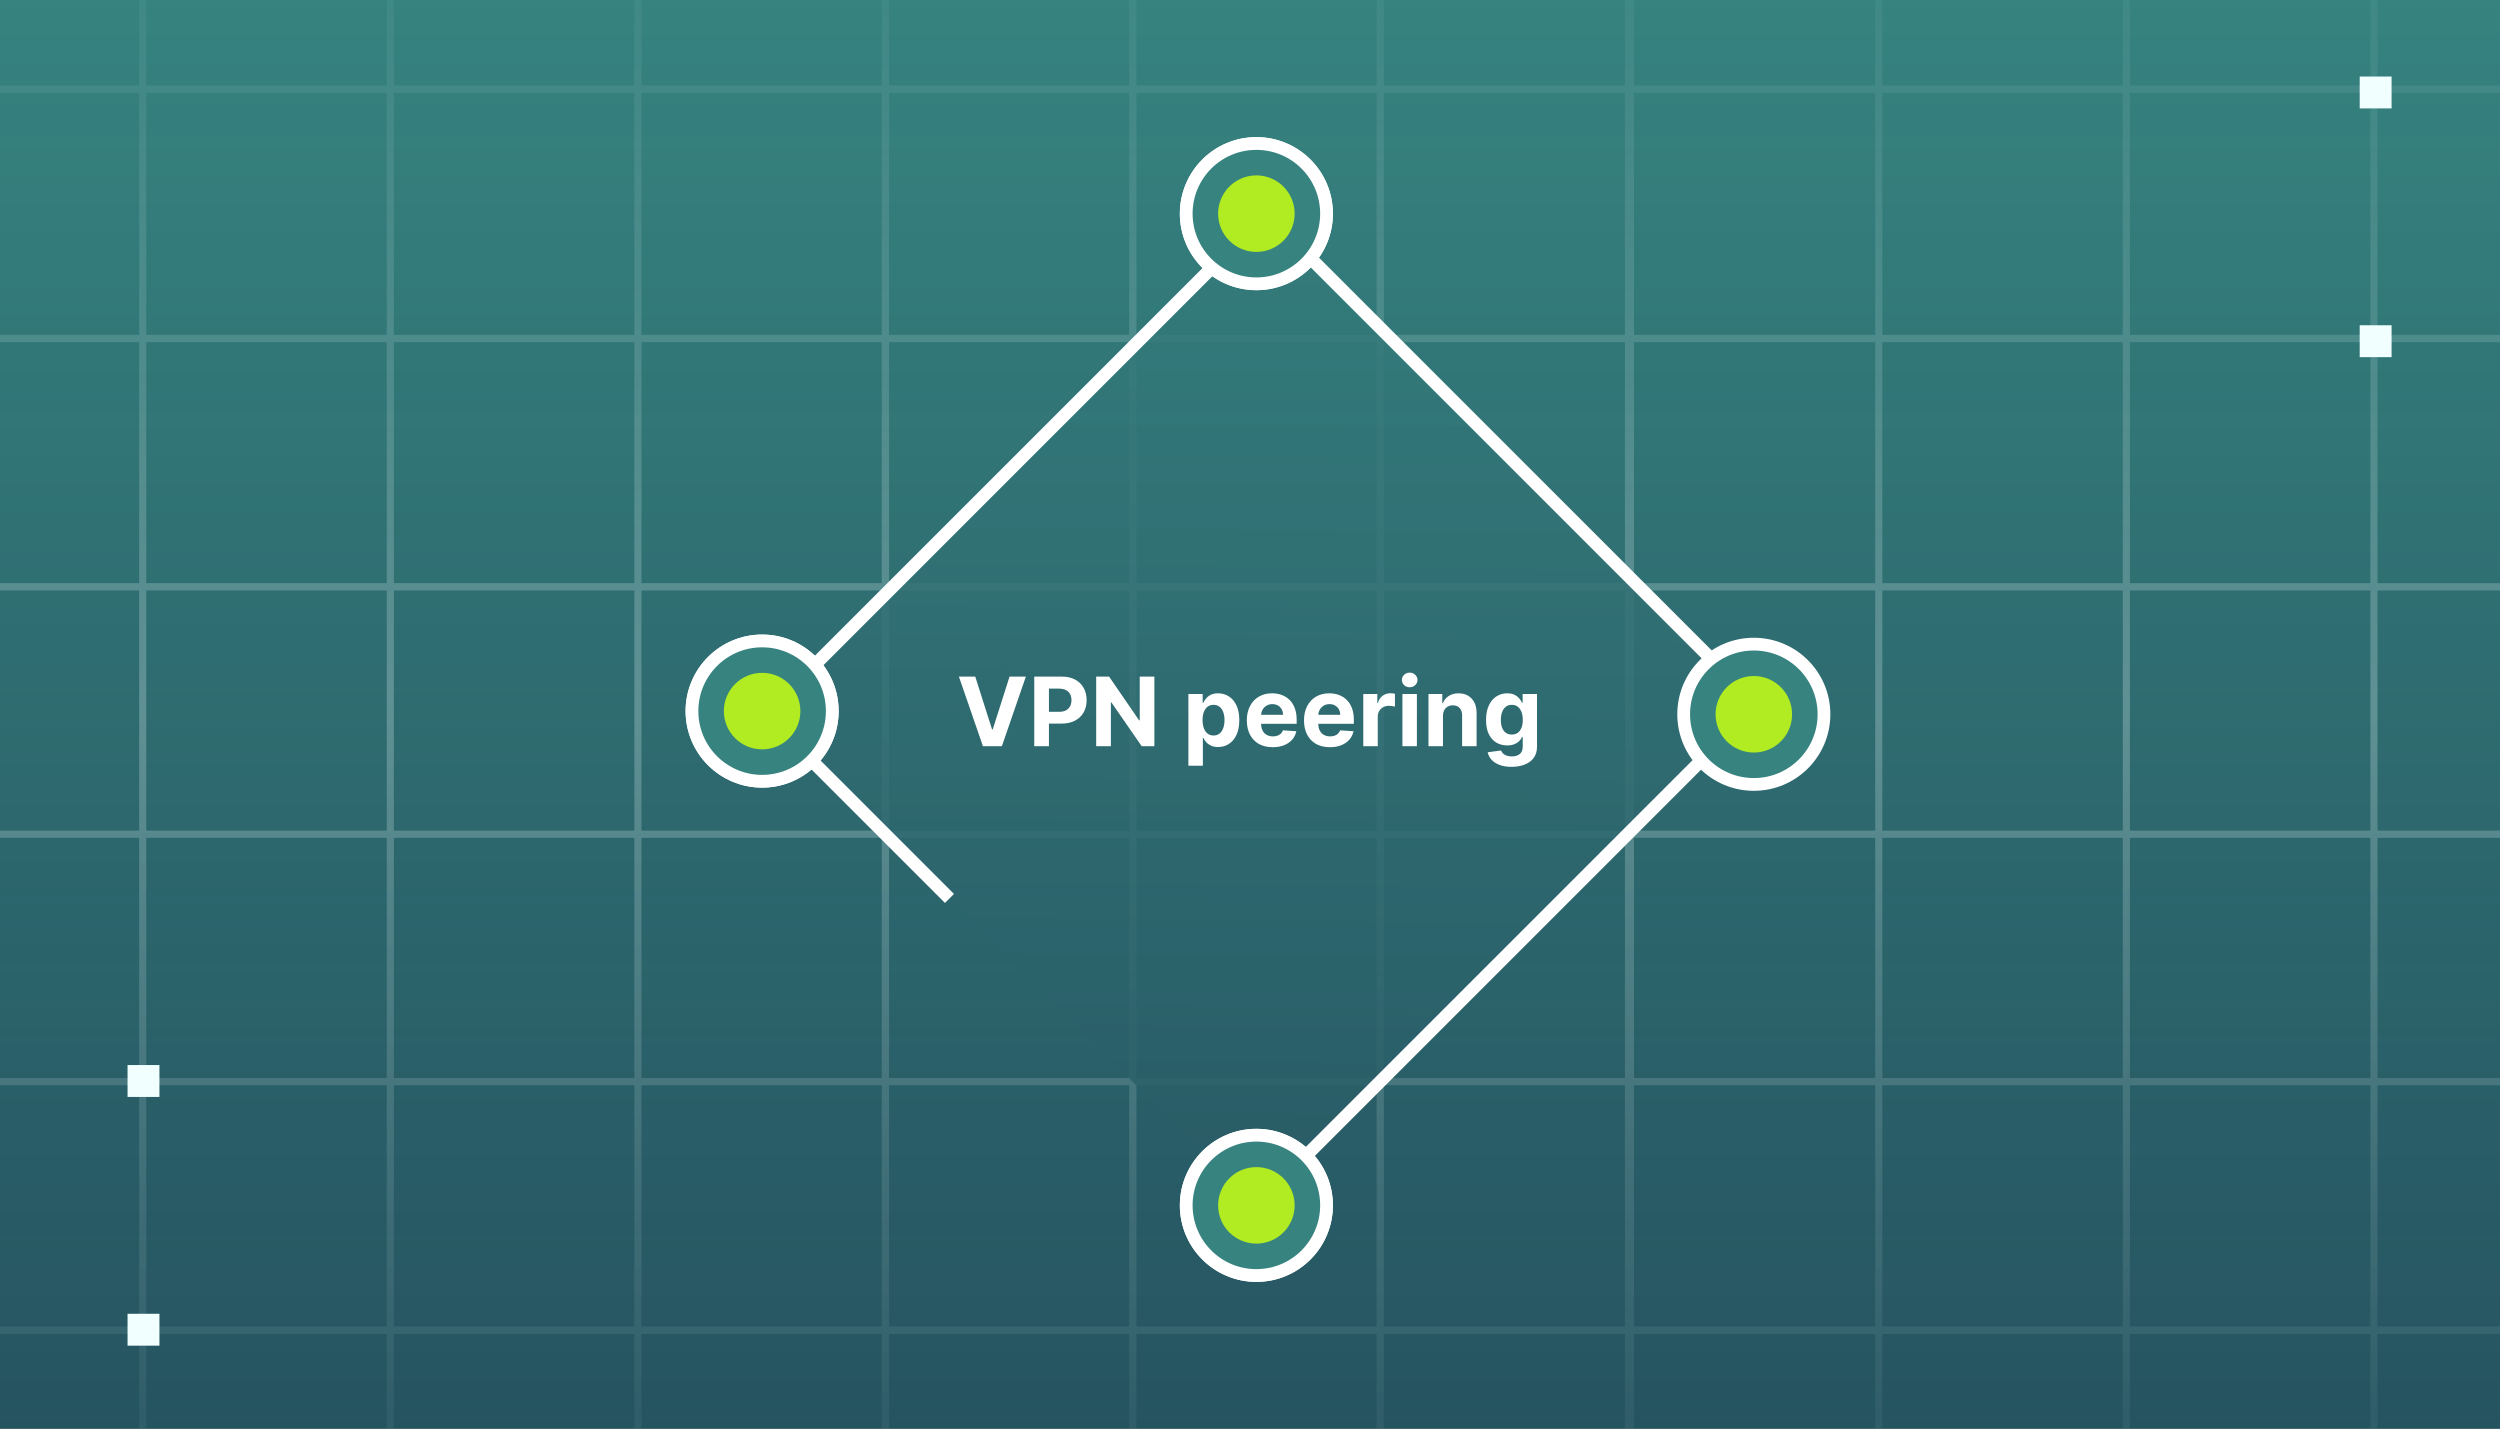 <svg width="392" height="224" viewBox="0 0 392 224" fill="none" xmlns="http://www.w3.org/2000/svg">
<rect x="0" y="0" width="392" height="224" fill="#333333" stroke="none"/>
<g clip-path="url(#clip0_3801_4023)">
<rect width="392" height="224" fill="#368380"/>
<rect width="392" height="224" fill="url(#paint0_linear_3801_4023)"/>
<path opacity="0.25" d="M528 520.241H-17.002V208.169H-17.001V-103.104H528V520.241ZM-16.002 519.241H21.821V481.446H-16.002V519.241ZM22.935 519.241H60.645V481.446H22.935V519.241ZM61.758 519.241H99.466V481.446H61.758V519.241ZM100.581 519.241H138.26V481.446H100.581V519.241ZM139.402 519.241H177.056V481.446H139.402V519.241ZM178.196 519.241H215.851V481.446H178.196V519.241ZM216.992 519.241H254.787V481.446H216.992V519.241ZM295.146 519.241H332.856V481.446H295.146V519.241ZM333.97 519.241H371.678V481.446H333.97V519.241ZM372.793 519.241H410.473V481.446H372.793V519.241ZM411.614 519.241H449.268V481.446H411.614V519.241ZM450.409 519.241H488.063V481.446H450.409V519.241ZM489.204 519.241H527V481.446H489.204V519.241ZM256.21 519.241H294.033V481.446H256.21V519.241ZM256.21 480.305H294.033V442.65H256.21V480.305ZM-16.002 480.305H21.821V442.65H-16.002V480.305ZM22.935 480.305H60.645V442.65H22.935V480.305ZM61.758 480.305H99.466V442.65H61.758V480.305ZM100.581 480.305H138.26V442.65H100.581V480.305ZM139.402 480.305H177.056V442.65H139.402V480.305ZM178.196 480.305H215.851V442.65H178.196V480.305ZM216.992 480.305H254.787V442.65H216.992V480.305ZM295.146 480.305H332.856V442.65H295.146V480.305ZM333.97 480.305H371.678V442.65H333.97V480.305ZM372.793 480.305H410.473V442.65H372.793V480.305ZM411.614 480.305H449.268V442.65H411.614V480.305ZM450.409 480.305H488.063V442.65H450.409V480.305ZM489.204 480.305H527V442.65H489.204V480.305ZM-16.002 441.51H21.821V403.856H-16.002V441.51ZM22.935 441.51H60.645V403.856H22.935V441.51ZM61.758 441.51H99.466V403.856H61.758V441.51ZM100.581 441.51H138.26V403.856H100.581V441.51ZM139.402 441.51H177.056V403.856H139.402V441.51ZM178.196 441.51H215.851V403.856H178.196V441.51ZM216.992 441.51H254.787V403.856H216.992V441.51ZM256.21 441.51H294.033V403.856H256.21V441.51ZM295.146 441.51H332.856V403.856H295.146V441.51ZM333.97 441.51H371.678V403.856H333.97V441.51ZM372.793 441.51H410.473V403.856H372.793V441.51ZM411.614 441.51H449.268V403.856H411.614V441.51ZM450.409 441.51H488.063V403.856H450.409V441.51ZM489.204 441.51H527V403.856H489.204V441.51ZM-16.002 402.714H21.821V364.92H-16.002V402.714ZM22.935 402.714H60.645V364.92H22.935V402.714ZM61.758 402.714H99.466V364.92H61.758V402.714ZM100.581 402.714H138.26V364.92H100.581V402.714ZM139.402 402.714H177.056V364.92H139.402V402.714ZM178.196 402.714H215.851V364.92H178.196V402.714ZM216.992 402.714H254.787V364.92H216.992V402.714ZM256.21 402.714H294.033V364.92H256.21V402.714ZM295.146 402.714H332.856V364.92H295.146V402.714ZM333.97 402.714H371.678V364.92H333.97V402.714ZM372.793 402.714H410.473V364.92H372.793V402.714ZM411.614 402.714H449.268V364.92H411.614V402.714ZM450.409 402.714H488.063V364.92H450.409V402.714ZM489.204 402.714H527V364.92H489.204V402.714ZM-16.002 363.775H21.821V325.839H-16.002V363.775ZM22.935 363.775H60.645V325.839H22.935V363.775ZM61.758 363.775H99.466V325.839H61.758V363.775ZM100.581 363.775H138.26V325.839H100.581V363.775ZM139.402 363.775H177.056V325.839H139.402V363.775ZM178.196 363.775H215.851V325.839H178.196V363.775ZM216.992 363.775H254.787V325.839H216.992V363.775ZM256.21 363.775H294.033V325.839H256.21V363.775ZM295.146 363.775H332.856V325.839H295.146V363.775ZM333.97 363.775H371.678V325.839H333.97V363.775ZM372.793 363.775H410.473V325.839H372.793V363.775ZM411.614 363.775H449.268V325.839H411.614V363.775ZM450.409 363.775H488.063V325.839H450.409V363.775ZM489.204 363.775H527V325.839H489.204V363.775ZM-16.002 324.695H21.821V286.9H-16.002V324.695ZM22.935 324.695H60.645V286.9H22.935V324.695ZM61.758 324.695H99.466V286.9H61.758V324.695ZM100.581 324.695H138.26V286.9H100.581V324.695ZM139.402 324.695H177.056V286.9H139.402V324.695ZM178.196 324.695H215.851V286.9H178.196V324.695ZM216.992 324.695H254.787V286.9H216.992V324.695ZM256.21 324.695H294.033V286.9H256.21V324.695ZM295.146 324.695H332.856V286.9H295.146V324.695ZM333.97 324.695H371.678V286.9H333.97V324.695ZM372.793 324.695H410.473V286.9H372.793V324.695ZM411.614 324.695H449.268V286.9H411.614V324.695ZM450.409 324.695H488.063V286.9H450.409V324.695ZM489.204 324.695H527V286.9H489.204V324.695ZM-16.002 285.759H21.821V248.105H-16.002V285.759ZM22.935 285.759H60.645V248.105H22.935V285.759ZM61.758 285.759H99.466V248.105H61.758V285.759ZM100.581 285.759H138.26V248.105H100.581V285.759ZM139.402 285.759H177.056V248.105H139.402V285.759ZM178.196 285.759H215.851V248.105H178.196V285.759ZM216.992 285.759H254.787V248.104H216.992V285.759ZM256.21 285.759H294.033V248.105H256.21V285.759ZM295.146 285.759H332.856V248.105H295.146V285.759ZM333.97 285.759H371.678V248.105H333.97V285.759ZM372.793 285.759H410.473V248.105H372.793V285.759ZM411.614 285.759H449.268V248.105H411.614V285.759ZM450.409 285.759H488.063V248.105H450.409V285.759ZM489.204 285.759H527V248.104H489.204V285.759ZM-16.002 246.964H21.821V209.169H-16.002V246.964ZM22.935 246.964H60.645V209.169H22.935V246.964ZM61.758 246.964H99.466V209.169H61.758V246.964ZM100.581 246.964H138.26V209.169H100.581V246.964ZM139.402 246.964H177.056V209.169H139.402V246.964ZM178.196 246.964H215.851V209.169H178.196V246.964ZM216.992 246.964H254.787V209.168H216.992V246.964ZM256.21 246.964H294.033V209.169H256.21V246.964ZM295.146 246.964H332.856V209.169H295.146V246.964ZM333.97 246.964H371.678V209.169H333.97V246.964ZM372.793 246.964H410.473V209.169H372.793V246.964ZM411.614 246.964H449.268V209.169H411.614V246.964ZM450.409 246.964H488.063V209.169H450.409V246.964ZM489.204 246.964H527V209.168H489.204V246.964ZM-16.001 207.969H21.821V170.173H-16.001V207.969ZM22.936 207.969H60.645V170.173H22.936V207.969ZM61.758 207.969H99.466V170.173H61.758V207.969ZM100.581 207.969H138.261V170.173H100.581V207.969ZM139.402 207.969H177.056V170.173H139.402V207.969ZM178.197 207.969H215.852V170.173H178.197V207.969ZM216.992 207.969H254.788V170.173H216.992V207.969ZM256.21 207.969H294.033V170.173H256.21V207.969ZM295.146 207.969H332.856V170.173H295.146V207.969ZM333.97 207.969H371.678V170.173H333.97V207.969ZM372.793 207.969H410.473V170.173H372.793V207.969ZM411.614 207.969H449.268V170.173H411.614V207.969ZM450.409 207.969H488.063V170.173H450.409V207.969ZM489.204 207.969H527V170.173H489.204V207.969ZM-16.001 169.032H21.821V131.377H-16.001V169.032ZM22.936 169.032H60.645V131.377H22.936V169.032ZM61.758 169.032H99.466V131.377H61.758V169.032ZM100.581 169.032H138.261V131.377H100.581V169.032ZM139.402 169.032H177.056V131.377H139.402V169.032ZM178.197 169.032H215.852V131.377H178.197V169.032ZM216.992 169.032H254.788V131.377H216.992V169.032ZM256.21 169.032H294.033V131.378H256.21V169.032ZM295.146 169.032H332.856V131.378H295.146V169.032ZM333.97 169.032H371.678V131.378H333.97V169.032ZM372.793 169.032H410.473V131.378H372.793V169.032ZM411.614 169.032H449.268V131.378H411.614V169.032ZM450.409 169.032H488.063V131.378H450.409V169.032ZM489.204 169.032H527V131.378H489.204V169.032ZM-16.001 130.236H21.821V92.584H-16.001V130.236ZM22.936 130.236H60.645V92.584H22.936V130.236ZM61.758 130.236H99.466V92.584H61.758V130.236ZM100.581 130.236H138.261V92.584H100.581V130.236ZM139.402 130.236H177.056V92.584H139.402V130.236ZM178.197 130.236H215.852V92.584H178.197V130.236ZM216.992 130.236H254.788V92.584H216.992V130.236ZM256.21 130.236H294.033V92.584H256.21V130.236ZM295.146 130.236H332.856V92.584H295.146V130.236ZM333.97 130.236H371.678V92.584H333.97V130.236ZM372.793 130.236H410.473V92.584H372.793V130.236ZM411.614 130.236H449.268V92.584H411.614V130.236ZM450.409 130.236H488.063V92.584H450.409V130.236ZM489.204 130.236H527V92.584H489.204V130.236ZM256.21 91.441H294.033V53.648H256.21V91.441ZM295.146 91.441H332.856V53.648H295.146V91.441ZM333.97 91.441H371.678V53.648H333.97V91.441ZM372.793 91.441H410.473V53.648H372.793V91.441ZM411.614 91.441H449.268V53.648H411.614V91.441ZM450.409 91.441H488.063V53.648H450.409V91.441ZM489.204 91.441H527V53.648H489.204V91.441ZM-16.001 91.44H21.821V53.648H-16.001V91.44ZM22.936 91.44H60.645V53.648H22.936V91.44ZM61.758 91.44H99.466V53.648H61.758V91.44ZM100.581 91.44H138.261V53.648H100.581V91.44ZM139.402 91.44H177.056V53.648H139.402V91.44ZM178.197 91.44H215.852V53.648H178.197V91.44ZM216.992 91.44H254.788V53.648H216.992V91.44ZM-16.001 52.503H21.821V14.566H-16.001V52.503ZM22.936 52.503H60.645V14.566H22.936V52.503ZM61.758 52.503H99.466V14.566H61.758V52.503ZM100.581 52.503H138.261V14.566H100.581V52.503ZM139.402 52.503H177.056V14.566H139.402V52.503ZM178.197 52.503H215.852V14.566H178.197V52.503ZM216.992 52.503H254.788V14.566H216.992V52.503ZM256.21 52.503H294.033V14.566H256.21V52.503ZM295.146 52.503H332.856V14.566H295.146V52.503ZM333.97 52.503H371.678V14.566H333.97V52.503ZM372.793 52.503H410.473V14.566H372.793V52.503ZM411.614 52.503H449.268V14.566H411.614V52.503ZM450.409 52.503H488.063V14.566H450.409V52.503ZM489.204 52.503H527V14.566H489.204V52.503ZM-16.001 13.423H21.821V-24.373H-16.001V13.423ZM22.936 13.423H60.645V-24.373H22.936V13.423ZM61.758 13.423H99.466V-24.373H61.758V13.423ZM100.581 13.423H138.261V-24.373H100.581V13.423ZM139.402 13.423H177.056V-24.373H139.402V13.423ZM178.197 13.423H215.852V-24.373H178.197V13.423ZM216.992 13.423H254.788V-24.373H216.992V13.423ZM256.21 13.423H294.033V-24.373H256.21V13.423ZM295.146 13.423H332.856V-24.373H295.146V13.423ZM333.97 13.423H371.678V-24.373H333.97V13.423ZM372.793 13.423H410.473V-24.373H372.793V13.423ZM411.614 13.423H449.268V-24.373H411.614V13.423ZM450.409 13.423H488.063V-24.373H450.409V13.423ZM489.204 13.423H527V-24.373H489.204V13.423ZM-16.001 -25.514H21.821V-63.168H-16.001V-25.514ZM22.936 -25.514H60.645V-63.168H22.936V-25.514ZM61.758 -25.514H99.466V-63.168H61.758V-25.514ZM100.581 -25.514H138.261V-63.168H100.581V-25.514ZM139.402 -25.514H177.056V-63.168H139.402V-25.514ZM178.197 -25.514H215.852V-63.168H178.197V-25.514ZM216.992 -25.514H254.788V-63.168H216.992V-25.514ZM256.21 -25.514H294.033V-63.168H256.21V-25.514ZM295.146 -25.514H332.856V-63.168H295.146V-25.514ZM333.97 -25.514H371.678V-63.168H333.97V-25.514ZM372.793 -25.514H410.473V-63.168H372.793V-25.514ZM411.614 -25.514H449.268V-63.168H411.614V-25.514ZM450.409 -25.514H488.063V-63.168H450.409V-25.514ZM489.204 -25.514H527V-63.168H489.204V-25.514ZM-16.001 -64.31H21.821V-102.104H-16.001V-64.31ZM22.936 -64.31H60.645V-102.104H22.936V-64.31ZM61.758 -64.31H99.466V-102.104H61.758V-64.31ZM100.581 -64.31H138.261V-102.104H100.581V-64.31ZM139.402 -64.31H177.056V-102.104H139.402V-64.31ZM178.197 -64.31H215.852V-102.104H178.197V-64.31ZM216.992 -64.31H254.788V-102.104H216.992V-64.31ZM256.21 -64.31H294.033V-102.104H256.21V-64.31ZM295.146 -64.31H332.856V-102.104H295.146V-64.31ZM333.97 -64.31H371.678V-102.104H333.97V-64.31ZM372.793 -64.31H410.473V-102.104H372.793V-64.31ZM411.614 -64.31H449.268V-102.104H411.614V-64.31ZM450.409 -64.31H488.063V-102.104H450.409V-64.31ZM489.204 -64.31H527V-102.104H489.204V-64.31Z" fill="url(#paint1_linear_3801_4023)"/>
<path d="M370 17L370 12L375 12L375 17L370 17Z" fill="#F2FFFF"/>
<path d="M370 56L370 51L375 51L375 56L370 56Z" fill="#F2FFFF"/>
<path d="M20 211L20 206L25 206L25 211L20 211Z" fill="#F2FFFF"/>
<path d="M20 172L20 167L25 167L25 172L20 172Z" fill="#F2FFFF"/>
<path d="M275.5 110.5L198.5 33.5L120 112L139.25 131.25L148.875 140.875L197 189L275.5 110.5Z" fill="url(#paint2_linear_3801_4023)" fill-opacity="0.85"/>
<path d="M197 189L275.5 110.5L198.5 33.5L120 112L139.25 131.25L148.875 140.875" stroke="white" stroke-width="2"/>
<circle cx="197" cy="33.5" r="11" fill="#B1EB21" stroke="white" stroke-width="2"/>
<circle cx="197" cy="189" r="11" fill="#B1EB21" stroke="white" stroke-width="2"/>
<circle cx="275" cy="112" r="11" fill="#368380" stroke="white" stroke-width="2"/>
<circle cx="197" cy="189" r="11" fill="#368380" stroke="white" stroke-width="2"/>
<circle cx="197" cy="33.5" r="11" fill="#368380" stroke="white" stroke-width="2"/>
<circle cx="275" cy="112" r="6" fill="#B1EB21"/>
<circle cx="197" cy="189" r="6" fill="#B1EB21"/>
<circle cx="197" cy="33.5" r="6" fill="#B1EB21"/>
<circle cx="119.5" cy="111.5" r="11" fill="#B1EB21" stroke="white" stroke-width="2"/>
<circle cx="119.5" cy="111.5" r="11" fill="#368380" stroke="white" stroke-width="2"/>
<circle cx="119.5" cy="111.5" r="6" fill="#B1EB21"/>
<path d="M152.919 106.091L155.556 114.379H155.657L158.299 106.091H160.856L157.095 117H154.123L150.357 106.091H152.919ZM162.169 117V106.091H166.473C167.3 106.091 168.005 106.249 168.588 106.565C169.17 106.877 169.614 107.312 169.919 107.87C170.228 108.424 170.383 109.063 170.383 109.788C170.383 110.512 170.226 111.151 169.914 111.705C169.601 112.259 169.149 112.691 168.556 113C167.966 113.309 167.252 113.463 166.414 113.463H163.671V111.615H166.041C166.485 111.615 166.851 111.538 167.139 111.386C167.43 111.229 167.646 111.015 167.789 110.741C167.934 110.464 168.007 110.146 168.007 109.788C168.007 109.425 167.934 109.109 167.789 108.839C167.646 108.566 167.43 108.355 167.139 108.206C166.847 108.053 166.478 107.977 166.031 107.977H164.475V117H162.169ZM181.005 106.091V117H179.013L174.267 110.134H174.187V117H171.881V106.091H173.905L178.614 112.952H178.71V106.091H181.005ZM186.34 120.068V108.818H188.577V110.192H188.679C188.778 109.972 188.922 109.749 189.11 109.521C189.302 109.29 189.55 109.099 189.856 108.946C190.165 108.79 190.548 108.712 191.006 108.712C191.603 108.712 192.153 108.868 192.658 109.18C193.162 109.489 193.565 109.956 193.867 110.581C194.169 111.203 194.32 111.982 194.32 112.92C194.32 113.832 194.172 114.603 193.877 115.232C193.586 115.857 193.188 116.331 192.684 116.654C192.184 116.973 191.622 117.133 191.001 117.133C190.561 117.133 190.186 117.06 189.877 116.915C189.572 116.769 189.321 116.586 189.126 116.366C188.931 116.142 188.782 115.917 188.679 115.69H188.609V120.068H186.34ZM188.561 112.909C188.561 113.396 188.629 113.82 188.764 114.182C188.899 114.544 189.094 114.827 189.35 115.029C189.605 115.228 189.916 115.327 190.282 115.327C190.651 115.327 190.964 115.226 191.219 115.024C191.475 114.818 191.669 114.534 191.8 114.172C191.935 113.806 192.002 113.385 192.002 112.909C192.002 112.437 191.937 112.021 191.805 111.663C191.674 111.304 191.48 111.023 191.225 110.821C190.969 110.619 190.655 110.517 190.282 110.517C189.913 110.517 189.6 110.615 189.344 110.81C189.092 111.006 188.899 111.283 188.764 111.641C188.629 112 188.561 112.423 188.561 112.909ZM199.561 117.16C198.719 117.16 197.995 116.989 197.388 116.648C196.784 116.304 196.319 115.817 195.992 115.189C195.665 114.557 195.502 113.809 195.502 112.946C195.502 112.105 195.665 111.366 195.992 110.73C196.319 110.095 196.779 109.599 197.372 109.244C197.968 108.889 198.668 108.712 199.47 108.712C200.01 108.712 200.513 108.799 200.978 108.973C201.447 109.143 201.855 109.401 202.203 109.745C202.555 110.089 202.828 110.523 203.023 111.045C203.219 111.563 203.316 112.17 203.316 112.866V113.49H196.408V112.083H201.18C201.18 111.757 201.109 111.467 200.967 111.215C200.825 110.963 200.628 110.766 200.376 110.624C200.127 110.478 199.838 110.406 199.508 110.406C199.163 110.406 198.858 110.485 198.592 110.645C198.329 110.801 198.123 111.013 197.974 111.279C197.824 111.542 197.748 111.835 197.745 112.158V113.495C197.745 113.9 197.819 114.25 197.968 114.544C198.121 114.839 198.336 115.066 198.613 115.226C198.89 115.386 199.218 115.466 199.598 115.466C199.85 115.466 200.081 115.43 200.291 115.359C200.5 115.288 200.68 115.182 200.829 115.04C200.978 114.898 201.092 114.724 201.17 114.518L203.268 114.656C203.162 115.161 202.943 115.601 202.613 115.977C202.286 116.35 201.864 116.641 201.345 116.851C200.831 117.057 200.236 117.16 199.561 117.16ZM208.526 117.16C207.684 117.16 206.96 116.989 206.353 116.648C205.749 116.304 205.284 115.817 204.957 115.189C204.63 114.557 204.467 113.809 204.467 112.946C204.467 112.105 204.63 111.366 204.957 110.73C205.284 110.095 205.744 109.599 206.337 109.244C206.933 108.889 207.633 108.712 208.435 108.712C208.975 108.712 209.478 108.799 209.943 108.973C210.411 109.143 210.82 109.401 211.168 109.745C211.519 110.089 211.793 110.523 211.988 111.045C212.184 111.563 212.281 112.17 212.281 112.866V113.49H205.372V112.083H210.145C210.145 111.757 210.074 111.467 209.932 111.215C209.79 110.963 209.593 110.766 209.341 110.624C209.092 110.478 208.803 110.406 208.473 110.406C208.128 110.406 207.823 110.485 207.556 110.645C207.294 110.801 207.088 111.013 206.938 111.279C206.789 111.542 206.713 111.835 206.709 112.158V113.495C206.709 113.9 206.784 114.25 206.933 114.544C207.086 114.839 207.301 115.066 207.578 115.226C207.855 115.386 208.183 115.466 208.563 115.466C208.815 115.466 209.046 115.43 209.256 115.359C209.465 115.288 209.644 115.182 209.794 115.04C209.943 114.898 210.056 114.724 210.134 114.518L212.233 114.656C212.127 115.161 211.908 115.601 211.578 115.977C211.251 116.35 210.829 116.641 210.31 116.851C209.795 117.057 209.201 117.16 208.526 117.16ZM213.762 117V108.818H215.962V110.246H216.047C216.196 109.738 216.447 109.354 216.798 109.095C217.15 108.832 217.555 108.701 218.013 108.701C218.126 108.701 218.249 108.708 218.38 108.722C218.512 108.737 218.627 108.756 218.726 108.781V110.794C218.62 110.762 218.473 110.734 218.284 110.709C218.096 110.684 217.924 110.672 217.768 110.672C217.434 110.672 217.136 110.745 216.873 110.89C216.614 111.032 216.408 111.231 216.255 111.487C216.106 111.743 216.031 112.037 216.031 112.371V117H213.762ZM219.9 117V108.818H222.169V117H219.9ZM221.04 107.763C220.702 107.763 220.413 107.652 220.171 107.428C219.933 107.201 219.814 106.929 219.814 106.613C219.814 106.3 219.933 106.032 220.171 105.809C220.413 105.581 220.702 105.468 221.04 105.468C221.377 105.468 221.665 105.581 221.903 105.809C222.144 106.032 222.265 106.3 222.265 106.613C222.265 106.929 222.144 107.201 221.903 107.428C221.665 107.652 221.377 107.763 221.04 107.763ZM226.256 112.27V117H223.987V108.818H226.149V110.262H226.245C226.426 109.786 226.73 109.409 227.156 109.132C227.582 108.852 228.099 108.712 228.706 108.712C229.274 108.712 229.77 108.836 230.192 109.085C230.615 109.333 230.943 109.688 231.178 110.15C231.412 110.608 231.529 111.155 231.529 111.79V117H229.26V112.195C229.264 111.695 229.136 111.304 228.877 111.023C228.617 110.739 228.26 110.597 227.806 110.597C227.5 110.597 227.231 110.663 226.996 110.794C226.765 110.926 226.584 111.118 226.453 111.37C226.325 111.618 226.259 111.918 226.256 112.27ZM237.004 120.239C236.269 120.239 235.638 120.137 235.113 119.935C234.591 119.736 234.175 119.464 233.866 119.12C233.557 118.776 233.357 118.388 233.264 117.959L235.363 117.676C235.427 117.84 235.528 117.993 235.667 118.135C235.805 118.277 235.988 118.39 236.215 118.475C236.446 118.564 236.727 118.609 237.057 118.609C237.551 118.609 237.957 118.488 238.277 118.246C238.6 118.009 238.762 117.609 238.762 117.048V115.551H238.666C238.566 115.778 238.417 115.993 238.218 116.196C238.019 116.398 237.764 116.563 237.451 116.691C237.139 116.819 236.766 116.883 236.333 116.883C235.718 116.883 235.159 116.741 234.655 116.457C234.154 116.169 233.754 115.73 233.456 115.141C233.161 114.548 233.014 113.799 233.014 112.893C233.014 111.966 233.165 111.192 233.467 110.571C233.769 109.949 234.17 109.484 234.671 109.175C235.175 108.866 235.727 108.712 236.327 108.712C236.785 108.712 237.169 108.79 237.478 108.946C237.787 109.099 238.035 109.29 238.224 109.521C238.415 109.749 238.563 109.972 238.666 110.192H238.751V108.818H241.004V117.08C241.004 117.776 240.834 118.358 240.493 118.827C240.152 119.296 239.68 119.647 239.076 119.882C238.476 120.12 237.785 120.239 237.004 120.239ZM237.052 115.178C237.417 115.178 237.726 115.088 237.979 114.907C238.234 114.722 238.43 114.459 238.564 114.118C238.703 113.774 238.772 113.362 238.772 112.882C238.772 112.403 238.705 111.988 238.57 111.636C238.435 111.281 238.24 111.006 237.984 110.81C237.728 110.615 237.417 110.517 237.052 110.517C236.679 110.517 236.365 110.619 236.109 110.821C235.853 111.02 235.66 111.297 235.528 111.652C235.397 112.007 235.331 112.417 235.331 112.882C235.331 113.355 235.397 113.763 235.528 114.108C235.663 114.449 235.857 114.713 236.109 114.901C236.365 115.086 236.679 115.178 237.052 115.178Z" fill="white"/>
</g>
<defs>
<linearGradient id="paint0_linear_3801_4023" x1="196" y1="0" x2="196" y2="224" gradientUnits="userSpaceOnUse">
<stop stop-color="#0D0D32" stop-opacity="0"/>
<stop offset="1" stop-color="#0D0D32" stop-opacity="0.4"/>
</linearGradient>
<linearGradient id="paint1_linear_3801_4023" x1="254.999" y1="0.5" x2="254.999" y2="222" gradientUnits="userSpaceOnUse">
<stop stop-color="#F2FFFF" stop-opacity="0.2"/>
<stop offset="0.5" stop-color="#F2FFFF"/>
<stop offset="1" stop-color="#F2FFFF" stop-opacity="0.2"/>
</linearGradient>
<linearGradient id="paint2_linear_3801_4023" x1="198" y1="34" x2="196.5" y2="189.5" gradientUnits="userSpaceOnUse">
<stop stop-color="#347C7C"/>
<stop offset="1" stop-color="#295B66"/>
</linearGradient>
<clipPath id="clip0_3801_4023">
<rect width="392" height="224" fill="white"/>
</clipPath>
</defs>
</svg>
